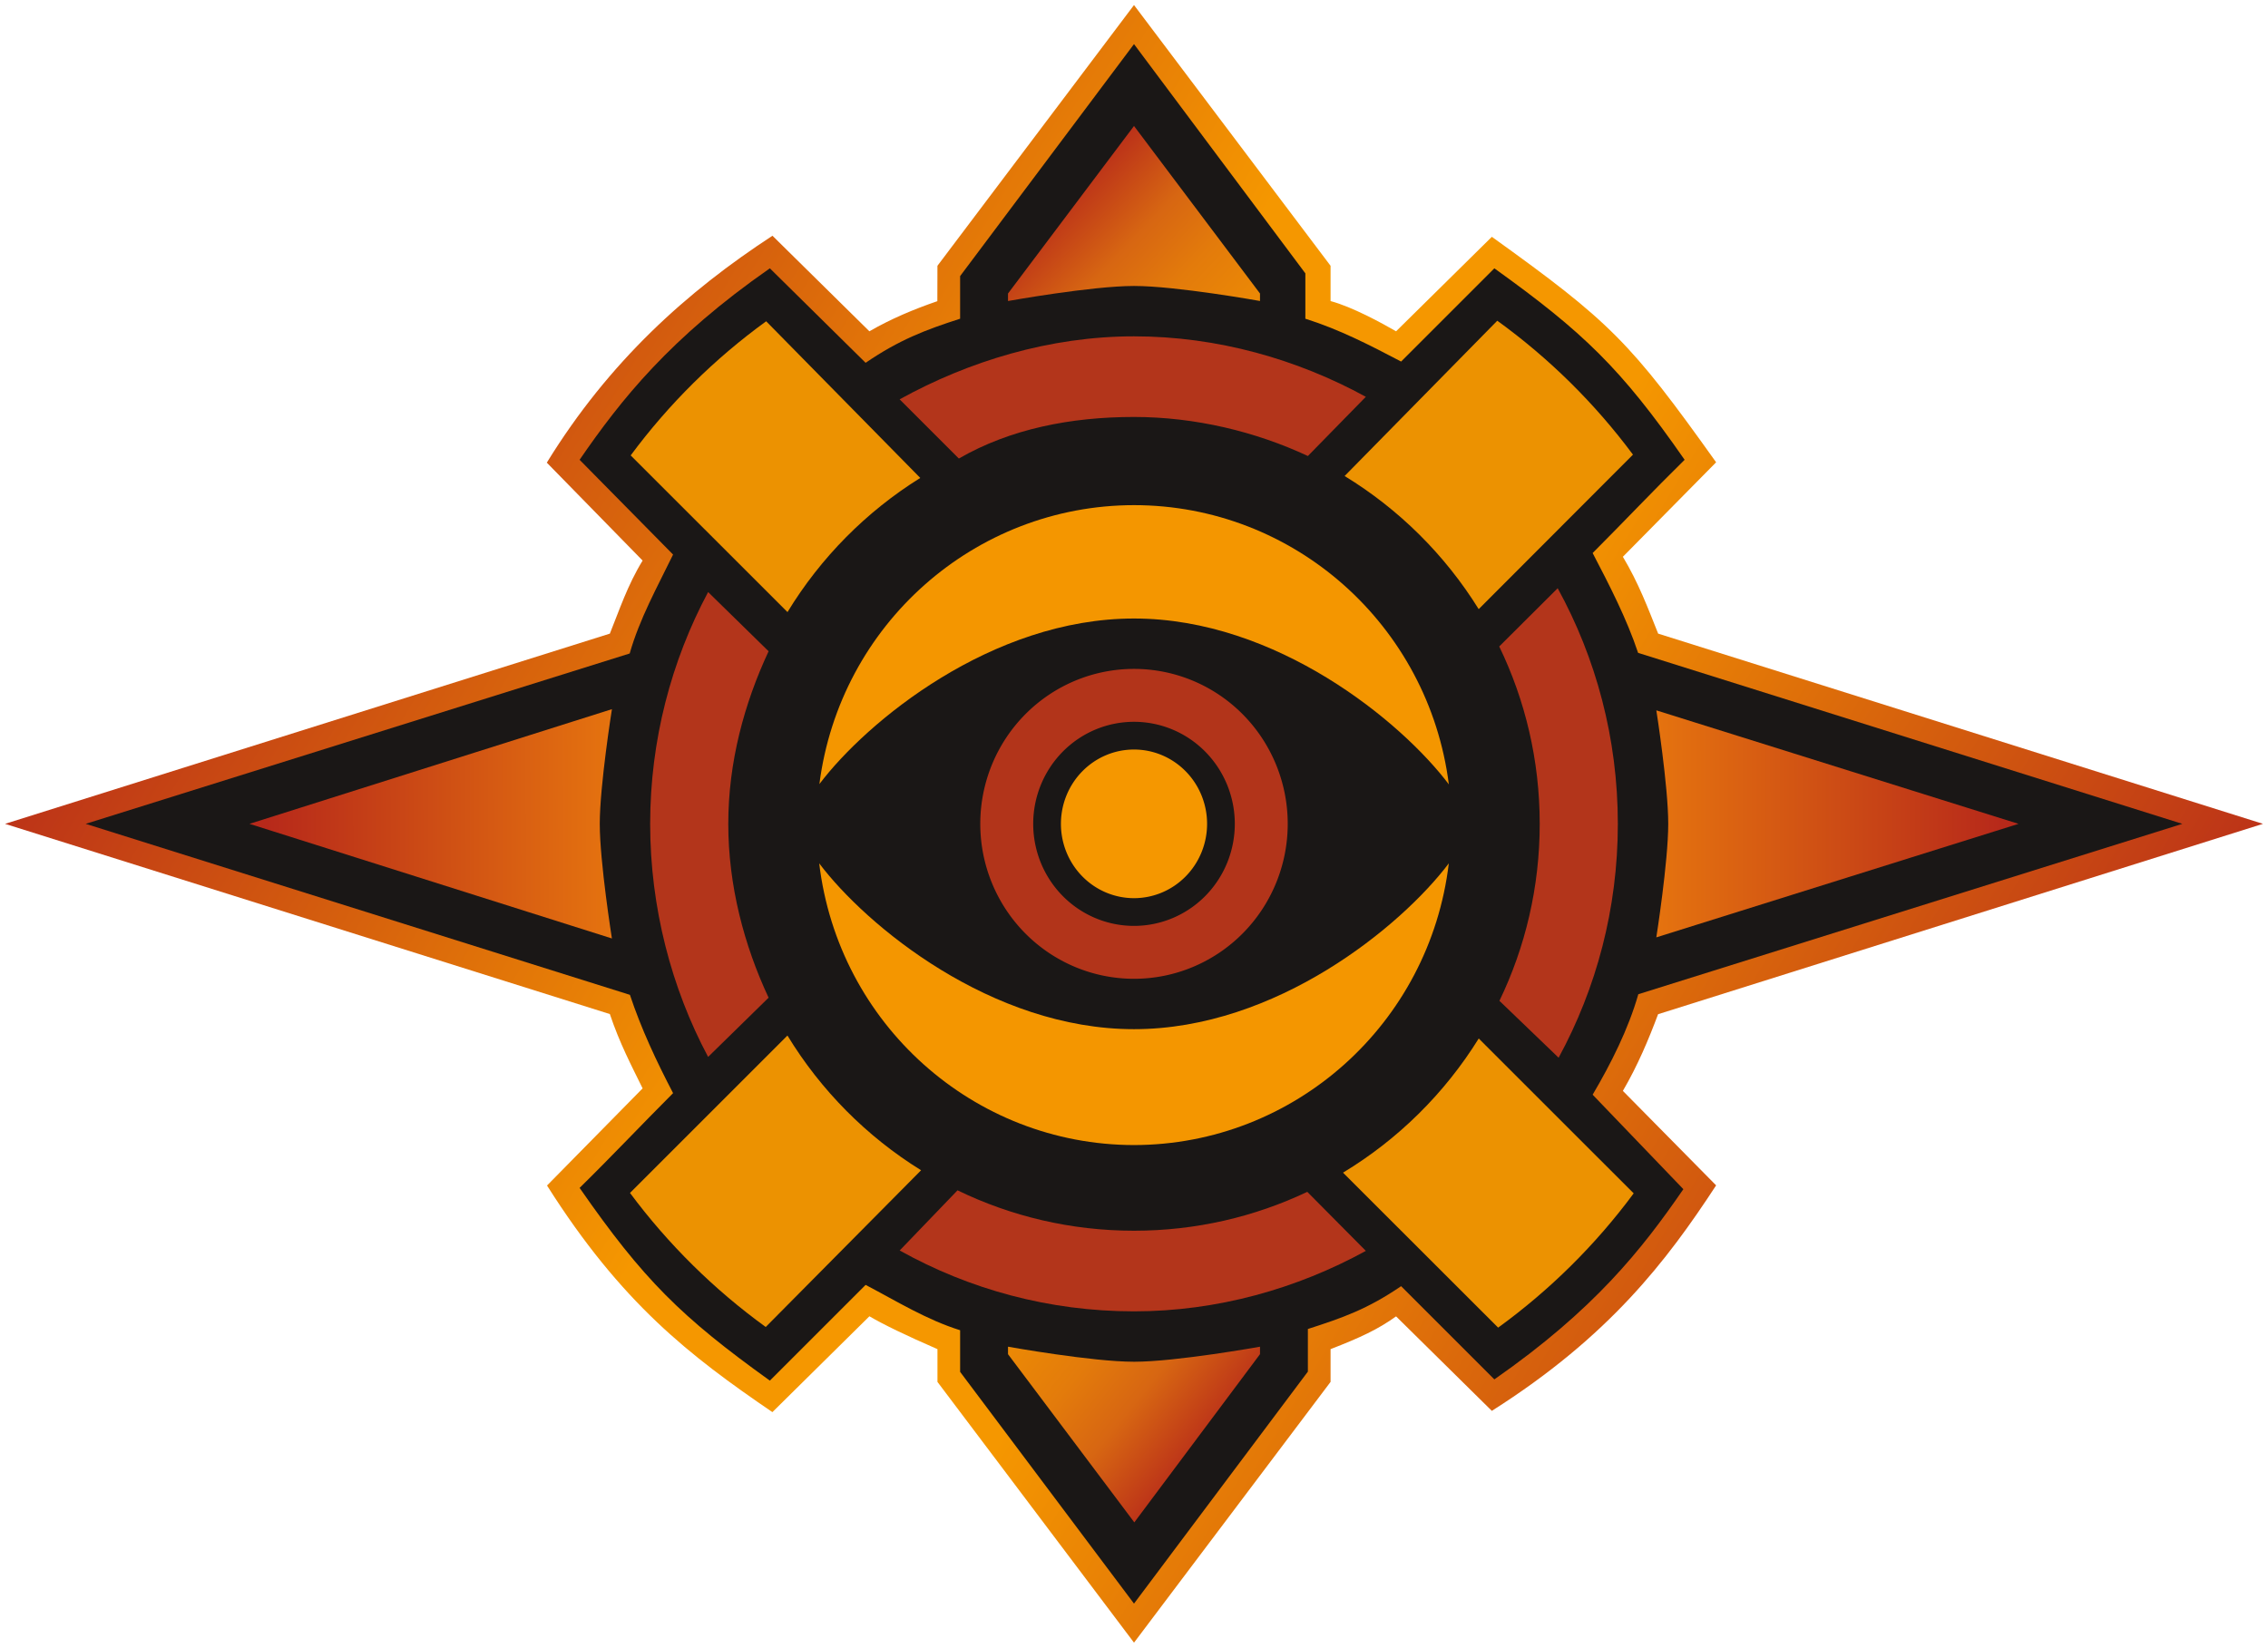 <?xml version="1.0" encoding="UTF-8" standalone="no"?>
<!-- Created with Inkscape (http://www.inkscape.org/) -->

<svg
   width="900"
   height="654"
   viewBox="0 0 238.125 173.037"
   version="1.1"
   id="svg1"
   xml:space="preserve"
   inkscape:version="1.3.2 (091e20e, 2023-11-25, custom)"
   sodipodi:docname="M.svg"
   xmlns:inkscape="http://www.inkscape.org/namespaces/inkscape"
   xmlns:sodipodi="http://sodipodi.sourceforge.net/DTD/sodipodi-0.dtd"
   xmlns:xlink="http://www.w3.org/1999/xlink"
   xmlns="http://www.w3.org/2000/svg"
   xmlns:svg="http://www.w3.org/2000/svg"><sodipodi:namedview
     id="namedview1"
     pagecolor="#505050"
     bordercolor="#ffffff"
     borderopacity="1"
     inkscape:showpageshadow="0"
     inkscape:pageopacity="0"
     inkscape:pagecheckerboard="1"
     inkscape:deskcolor="#505050"
     inkscape:document-units="px"
     showguides="true"
     inkscape:zoom="0.70710678"
     inkscape:cx="364.15999"
     inkscape:cy="364.15999"
     inkscape:window-width="1920"
     inkscape:window-height="1010"
     inkscape:window-x="-6"
     inkscape:window-y="-6"
     inkscape:window-maximized="1"
     inkscape:current-layer="layer1" /><defs
     id="defs1"><linearGradient
       id="linearGradient51"
       inkscape:collect="always"><stop
         style="stop-color:#e5730f;stop-opacity:1;"
         offset="0"
         id="stop51" /><stop
         style="stop-color:#b7291a;stop-opacity:1;"
         offset="1"
         id="stop50" /></linearGradient><linearGradient
       id="linearGradient47"
       inkscape:collect="always"><stop
         style="stop-color:#b7291a;stop-opacity:1;"
         offset="0"
         id="stop48" /><stop
         style="stop-color:#e5730f;stop-opacity:1;"
         offset="1"
         id="stop47" /></linearGradient><linearGradient
       id="linearGradient39"
       inkscape:collect="always"><stop
         style="stop-color:#eb8805;stop-opacity:1;"
         offset="0"
         id="stop39" /><stop
         style="stop-color:#e37b0b;stop-opacity:1"
         offset="0.304"
         id="stop41" /><stop
         style="stop-color:#d76612;stop-opacity:1;"
         offset="0.587"
         id="stop40" /><stop
         style="stop-color:#b72a1a;stop-opacity:1;"
         offset="1"
         id="stop38" /></linearGradient><linearGradient
       id="linearGradient28"
       inkscape:collect="always"><stop
         style="stop-color:#b72a1a;stop-opacity:1;"
         offset="0"
         id="stop28" /><stop
         style="stop-color:#f59700;stop-opacity:1;"
         offset="0.805"
         id="stop29" /></linearGradient><linearGradient
       inkscape:collect="always"
       xlink:href="#linearGradient28"
       id="linearGradient29"
       x1="11.721"
       y1="92.476"
       x2="105.01"
       y2="148.517"
       gradientUnits="userSpaceOnUse"
       spreadMethod="reflect" /><linearGradient
       inkscape:collect="always"
       xlink:href="#linearGradient39"
       id="linearGradient38"
       gradientUnits="userSpaceOnUse"
       x1="92.053"
       y1="203.997"
       x2="109.999"
       y2="218.52" /><linearGradient
       inkscape:collect="always"
       xlink:href="#linearGradient39"
       id="linearGradient46"
       x1="117.669"
       y1="93.199"
       x2="101.198"
       y2="77.555"
       gradientUnits="userSpaceOnUse" /><linearGradient
       inkscape:collect="always"
       xlink:href="#linearGradient47"
       id="linearGradient48"
       x1="13.989"
       y1="148.641"
       x2="50.188"
       y2="148.535"
       gradientUnits="userSpaceOnUse" /><linearGradient
       inkscape:collect="always"
       xlink:href="#linearGradient51"
       id="linearGradient50"
       x1="159.842"
       y1="148.635"
       x2="196.02"
       y2="148.629"
       gradientUnits="userSpaceOnUse" /></defs><g
     inkscape:label="Layer 1"
     inkscape:groupmode="layer"
     id="layer1"
     transform="translate(14.061,-62.114)"
     style="display:inline"><path
       style="display:inline;fill:url(#linearGradient29);stroke:none"
       d="m 84.364,90.027 -0.009,3.715 c -2.461,0.848 -4.861,1.849 -7.135,3.164 L 67.044,86.872 c -8.961,5.843 -17.156,13.198 -23.693,23.827 l 10.058,10.284 c -1.594,2.603 -2.435,5.188 -3.44,7.673 l -63.5,19.976 63.5,19.976 c 1.054,3.128 2.26,5.391 3.44,7.805 l -10.036,10.201 c 7.817,12.361 14.986,17.877 23.662,23.798 l 10.186,-10.066 c 1.443,0.853 3.83,2.006 7.144,3.451 v 3.44 l 20.637,27.384 20.637,-27.384 v -3.44 c 3.124,-1.214 4.965,-2.07 6.879,-3.44 l 10.054,9.922 c 12.324,-7.816 18.357,-15.741 23.548,-23.68 l -9.79,-9.922 c 1.563,-2.685 2.691,-5.369 3.697,-8.054 l 63.507,-19.992 -63.5,-19.976 c -1.063,-2.656 -2.042,-5.294 -3.704,-8.07 l 9.79,-9.922 C 157.117,98.028 155.003,95.905 142.573,86.984 l -10.054,9.922 c -1.478,-0.853 -4.585,-2.56 -6.879,-3.175 V 90.027 L 105.002,62.643 Z"
       id="path4"
       sodipodi:nodetypes="ccccccccccccccccccccccccccccccccc" /><path
       style="display:inline;fill:#1a1716"
       d="m 86.746,206.185 v -4.372 c -3.572,-1.124 -6.622,-3.032 -9.922,-4.763 l -10.054,10.054 c -9.304,-6.683 -13.277,-10.595 -19.976,-20.241 3.356,-3.295 6.489,-6.623 9.814,-9.951 -1.75,-3.356 -3.338,-6.737 -4.532,-10.323 L -5.065,148.632 52.053,130.741 c 1.04,-3.656 2.898,-6.986 4.554,-10.389 L 46.793,110.4 c 4.36,-6.339 9.498,-12.806 19.976,-20.108 l 10.054,9.922 c 3.544,-2.42 6.285,-3.456 9.922,-4.63 l -3e-6,-4.475 18.256,-24.364 17.992,24.077 v 4.763 c 3.572,1.124 6.754,2.767 10.054,4.498 l 9.79,-9.79 c 9.304,6.683 13.277,10.463 19.976,20.108 -3.356,3.295 -6.333,6.462 -9.657,9.79 1.75,3.356 3.579,6.899 4.773,10.484 l 57.14,17.958 -57.118,17.892 c -1.04,3.656 -2.873,7.29 -4.795,10.551 l 9.525,9.922 c -4.36,6.339 -9.366,12.674 -19.844,19.976 l -9.79,-9.79 c -3.544,2.42 -6.152,3.324 -9.79,4.498 l 1e-5,4.475 -18.256,24.364 z"
       id="path1-0"
       sodipodi:nodetypes="ccccccccccccccccccccccccccccccccc"
       inkscape:label="Black Background Backup" /><path
       id="path13"
       style="display:inline;opacity:1;fill:#b3351b;fill-opacity:1;stroke-width:2.251;-inkscape-stroke:none"
       d="m 129.343,103.785 c -7.196,-3.937 -15.578,-6.35 -24.342,-6.35 -8.836,0 -17.369,2.616 -24.606,6.615 l 6.218,6.218 c 5.384,-3.112 11.757,-4.366 18.389,-4.366 6.427,0 12.792,1.545 18.256,4.101 z m 14.006,26.219 c 2.723,5.63 4.25,11.95 4.25,18.628 0,6.661 -1.52,12.967 -4.23,18.586 l 6.215,5.975 c 3.963,-7.291 6.217,-15.661 6.217,-24.562 0,-8.974 -2.291,-17.409 -6.316,-24.743 z m -20.153,57.275 c -5.518,2.618 -11.686,4.083 -18.195,4.083 -6.641,0 -12.926,-1.524 -18.528,-4.243 l -6.072,6.317 c 7.288,4.073 15.675,6.393 24.6,6.393 8.781,0 17.136,-2.398 24.342,-6.35 z M 66.637,166.889 c -2.576,-5.505 -4.233,-11.772 -4.233,-18.256 0,-6.47 1.667,-12.628 4.233,-18.124 l -6.35,-6.218 c -3.86,7.218 -6.085,15.567 -6.085,24.342 -1e-6,8.764 2.234,17.262 6.085,24.474 z"
       sodipodi:nodetypes="csccscccsccscccsccscccsccscc" /><path
       id="path14-6"
       style="display:inline;opacity:1;fill:#ec9201;fill-opacity:1;stroke-width:4.147;-inkscape-stroke:none"
       inkscape:label="path9"
       d="m 143.233,201.538 c 5.437,-3.945 10.241,-8.706 14.233,-14.101 l -16.27,-16.262 c -3.568,5.752 -8.46,10.591 -14.249,14.089 z m 14.157,-91.679 c -3.999,-5.383 -8.808,-10.131 -14.247,-14.064 l -16.028,16.309 c 5.714,3.488 10.545,8.287 14.077,13.98 z M 66.382,95.853 c -5.433,3.941 -10.235,8.697 -14.226,14.087 l 16.465,16.454 c 3.482,-5.72 8.267,-10.555 13.941,-14.089 z m 16.265,89.159 c -5.714,-3.54 -10.531,-8.397 -14.031,-14.149 l -16.531,16.53 c 3.991,5.372 8.804,10.128 14.25,14.078 z"
       sodipodi:nodetypes="cccccccccccccccccccc" /><path
       id="path12"
       style="display:inline;opacity:1;fill:#f49600;fill-opacity:1;stroke-width:4.862;-inkscape-stroke:none"
       d="m 105.002,115.162 c -16.747,0.016 -30.884,12.552 -33.032,29.293 4.978,-6.584 18.093,-17.387 33.032,-17.387 14.964,0 28.098,10.839 33.057,17.42 -2.134,-16.764 -16.289,-29.322 -33.057,-29.326 z m 33.052,37.619 c -4.963,6.582 -18.093,17.414 -33.052,17.414 -14.959,0 -28.09,-10.833 -33.052,-17.414 2.015,16.865 16.199,29.562 33.052,29.585 16.853,-0.024 31.038,-12.721 33.052,-29.585 z"
       sodipodi:nodetypes="ccscccsccc" /><path
       id="path10"
       style="display:inline;opacity:1;fill:#b2341a;fill-opacity:1;stroke-width:10.867;-inkscape-stroke:none"
       d="m 105.002,132.36 a 16.14,16.272 0 0 0 -16.14,16.272 16.14,16.272 0 0 0 16.14,16.272 16.14,16.272 0 0 0 16.14,-16.272 16.14,16.272 0 0 0 -16.14,-16.272 z m 0,5.556 a 10.583,10.716 0 0 1 10.583,10.716 10.583,10.716 0 0 1 -10.583,10.716 10.583,10.716 0 0 1 -10.583,-10.716 10.583,10.716 0 0 1 10.583,-10.716 z" /><path
       id="path11"
       style="display:inline;opacity:1;fill:#f59700;fill-opacity:1;stroke-width:2.93"
       d="m 112.675,148.632 a 7.673,7.805 0 0 1 -7.673,7.805 7.673,7.805 0 0 1 -7.673,-7.805 7.673,7.805 0 0 1 7.673,-7.805 7.673,7.805 0 0 1 7.673,7.805 z" /><path
       style="display:inline;opacity:1;fill:url(#linearGradient48);stroke-width:2.554"
       d="m 48.91,148.632 c 2.07e-4,-4.037 1.278,-12.045 1.278,-12.045 l -38.055,12.045 38.053,12.037 c 0,0 -1.276,-8.002 -1.276,-12.037 z"
       id="path33" /><path
       style="display:inline;opacity:1;fill:url(#linearGradient50);stroke-width:2.554"
       d="m 161.093,148.632 c -1.8e-4,3.996 -1.252,11.922 -1.252,11.922 l 38.029,-11.922 -38.027,-11.918 c 0,0 1.25,7.923 1.25,11.918 z"
       id="path31" /><path
       style="display:inline;opacity:1;fill:url(#linearGradient38);fill-opacity:1;stroke-width:2.554"
       d="m 105.002,205.121 c -4.441,-8e-5 -13.229,-1.58 -13.229,-1.58 v 0.787 l 13.262,17.661 13.196,-17.661 v -0.786 c 0,0 -8.788,1.58 -13.229,1.58 z"
       id="path37" /><path
       style="font-variation-settings:normal;display:inline;opacity:1;vector-effect:none;fill:url(#linearGradient46);stroke-width:2.554;stroke-linecap:butt;stroke-linejoin:miter;stroke-miterlimit:4;stroke-dasharray:none;stroke-dashoffset:0;stroke-opacity:1;-inkscape-stroke:none;stop-color:#000000;stop-opacity:1"
       d="M 105.002,75.343 91.773,92.938 v 0.788 c 0,0 8.788,-1.581 13.229,-1.581 4.441,-5.99e-4 13.229,1.578 13.229,1.578 V 92.938 Z"
       id="path17" /></g></svg>
